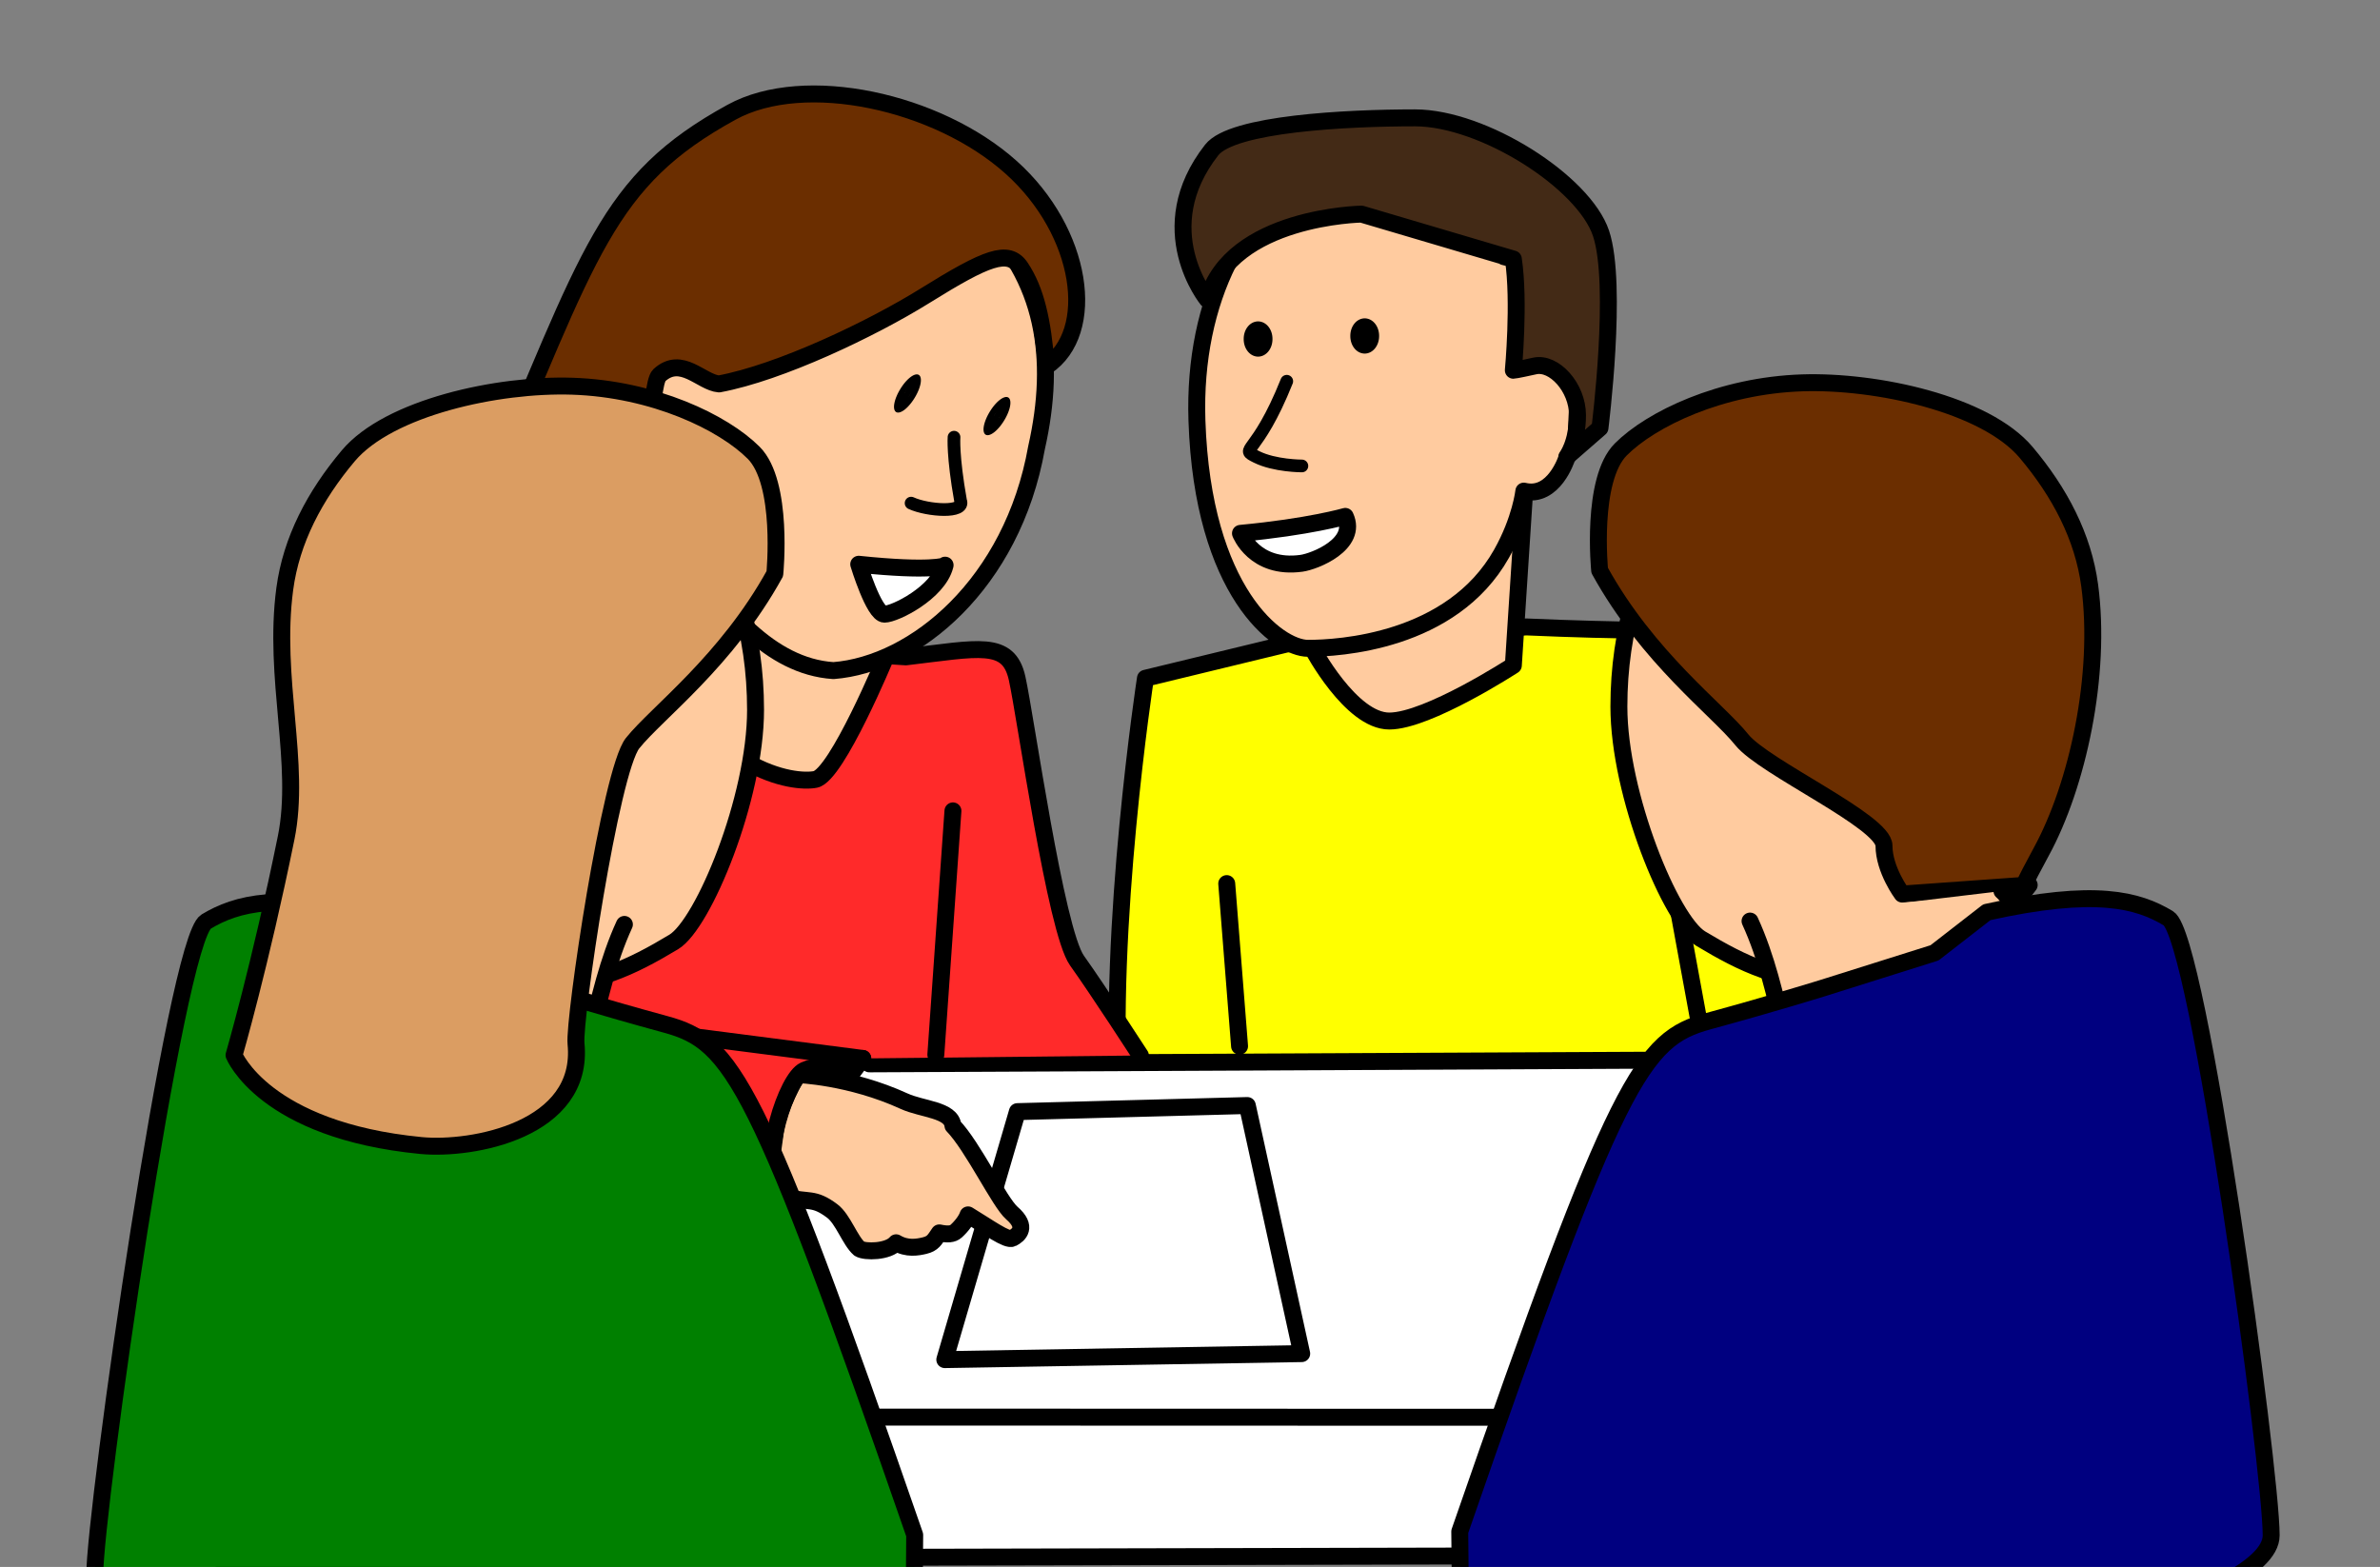 <?xml version="1.0" encoding="UTF-8" standalone="no"?>
<!-- Created with Inkscape (http://www.inkscape.org/) -->

<svg
   xmlns:dc="http://purl.org/dc/elements/1.1/"
   xmlns:cc="http://creativecommons.org/ns#"
   xmlns:rdf="http://www.w3.org/1999/02/22-rdf-syntax-ns#"
   xmlns:svg="http://www.w3.org/2000/svg"
   xmlns="http://www.w3.org/2000/svg"
   version="1.1"
   width="100%"
   height="100%"
   viewBox="0 0 281 185"
   id="svg5876">
  <rect x="0" y="0" width="281" height="185" fill="#808080" stroke="none"/>
  <defs
     id="defs5878" />
  <g
     transform="translate(-178.908,-308.76)"
     id="layer1">
    <g
       transform="translate(-181.795,-180.294)"
       id="g5248-1">
      <g
         id="g5097-7">
        <g
           id="g5092-8"
           style="color:#000000;fill:#ffff00;fill-opacity:1;fill-rule:nonzero;stroke:#000000;stroke-width:2;stroke-linecap:round;stroke-linejoin:round;stroke-miterlimit:4;stroke-opacity:1;stroke-dasharray:none;stroke-dashoffset:1.5;marker:none;visibility:visible;display:inline;overflow:visible;enable-background:accumulate">
          <path
             d="m 213.142,122.46 c -1.515,-20.708 3.03,-50.406 3.03,-50.406 l 16.668,-4.041 28.284,-2.02 c 22.728,1.01 29.294,-0.505 30.81,4.546 1.515,5.051 14.142,43.437 14.142,48.487 0,5.051 -3.536,17.173 -3.536,17.173"
             transform="translate(279.77,497.08)"
             id="path3381-4"
             style="color:#000000;fill:#ffff00;fill-opacity:1;fill-rule:nonzero;stroke:#000000;stroke-width:2;stroke-linecap:round;stroke-linejoin:round;stroke-miterlimit:4;stroke-opacity:1;stroke-dasharray:none;stroke-dashoffset:1.5;marker:none;visibility:visible;display:inline;overflow:visible;enable-background:accumulate" />
          <path
             d="m 277.792,92.257 4.546,24.749"
             transform="translate(279.77,497.08)"
             id="path3383-8"
             style="color:#000000;fill:#ffff00;fill-opacity:1;fill-rule:nonzero;stroke:#000000;stroke-width:2;stroke-linecap:round;stroke-linejoin:round;stroke-miterlimit:4;stroke-opacity:1;stroke-dasharray:none;stroke-dashoffset:1.5;marker:none;visibility:visible;display:inline;overflow:visible;enable-background:accumulate" />
          <path
             d="m 225.769,96.297 1.515,19.193"
             transform="translate(279.77,497.08)"
             id="path3385-0"
             style="color:#000000;fill:#ffff00;fill-opacity:1;fill-rule:nonzero;stroke:#000000;stroke-width:2;stroke-linecap:round;stroke-linejoin:round;stroke-miterlimit:4;stroke-opacity:1;stroke-dasharray:none;stroke-dashoffset:1.5;marker:none;visibility:visible;display:inline;overflow:visible;enable-background:accumulate" />
        </g>
        <g
           id="g3361-1">
          <path
             d="m 540.642,548.173 -1.263,19.445 c 0,0 -10.102,6.566 -14.647,6.566 -4.546,0 -9.091,-8.586 -9.091,-8.586"
             id="path3377-5"
             style="color:#000000;fill:#ffcb9f;fill-opacity:1;fill-rule:nonzero;stroke:#000000;stroke-width:2;stroke-linecap:round;stroke-linejoin:round;stroke-miterlimit:4;stroke-opacity:1;stroke-dasharray:none;stroke-dashoffset:1.5;marker:none;visibility:visible;display:inline;overflow:visible;enable-background:accumulate" />
          <path
             d="m 236.429,11.987 c -8.521,4.163 -14.655,15.22 -14.177,29.64 0.671,20.25 9.579,26.892 13.114,26.892 3.536,0 16.965,-0.709 22.851,-11.173 2.273,-4.041 2.63,-7.389 2.63,-7.389 3.561,0.885 5.076,-3.914 5.076,-3.914 l 1.051,-1.681 0.884,-18.445 -8.571,-11.429 z"
             transform="translate(279.77,497.08)"
             id="path3213-3"
             style="color:#000000;fill:#ffcb9f;fill-opacity:1;fill-rule:nonzero;stroke:#000000;stroke-width:2;stroke-linecap:round;stroke-linejoin:round;stroke-miterlimit:4;stroke-opacity:1;stroke-dasharray:none;stroke-dashoffset:1.5;marker:none;visibility:visible;display:inline;overflow:visible;enable-background:accumulate" />
          <path
             d="m 315.714,452.362 a 1.786,2.143 0 1 1 -3.571,0 1.786,2.143 0 1 1 3.571,0 z"
             transform="matrix(0.42,0,0,0.467,377.392,317.827)"
             id="path3360-4-7-9"
             style="fill:#000000;stroke:#000000;stroke-width:4.517;stroke-linecap:round;stroke-linejoin:round;stroke-dashoffset:1.5" />
          <path
             d="m 315.714,452.362 a 1.786,2.143 0 1 1 -3.571,0 1.786,2.143 0 1 1 3.571,0 z"
             transform="matrix(0.42,0,0,0.467,389.981,317.467)"
             id="path3376-0-5-1"
             style="fill:#000000;stroke:#000000;stroke-width:4.517;stroke-linecap:round;stroke-linejoin:round;stroke-dashoffset:1.5" />
          <path
             d="m 232.857,36.987 c -3.571,8.929 -5.714,7.857 -3.571,8.929 2.143,1.071 5.357,1.071 5.357,1.071"
             transform="translate(279.77,497.08)"
             id="path3255-0"
             style="color:#000000;fill:none;stroke:#000000;stroke-width:1.5;stroke-linecap:round;stroke-linejoin:round;stroke-miterlimit:4;stroke-opacity:1;stroke-dasharray:none;stroke-dashoffset:1.5;marker:none;visibility:visible;display:inline;overflow:visible;enable-background:accumulate" />
          <path
             d="M 223.496,27.355 C 226.274,17.506 241.679,17.253 241.679,17.253 l 17.93,5.303 c 0,0 -2.525,-0.631 0,0 0.758,5.051 0,13.132 0,13.132 0,0 0.253,0 2.525,-0.505 2.273,-0.505 5.051,2.525 5.051,5.808 0,3.283 -1.263,4.924 -1.263,4.924 l 3.914,-3.409 c 0,0 2.147,-16.92 0.126,-22.981 -2.02,-6.061 -13.89,-13.637 -21.971,-13.637 -8.081,0 -21.558,0.683 -23.991,3.788 -7.324,9.344 -0.505,17.678 -0.505,17.678 z"
             transform="translate(279.77,497.08)"
             id="path3275-9"
             style="color:#000000;fill:#432a16;fill-opacity:1;fill-rule:nonzero;stroke:#000000;stroke-width:2;stroke-linecap:round;stroke-linejoin:round;stroke-miterlimit:4;stroke-opacity:1;stroke-dasharray:none;stroke-dashoffset:1.5;marker:none;visibility:visible;display:inline;overflow:visible;enable-background:accumulate" />
          <path
             d="m 507.162,552.025 c 8.101,-0.758 12.374,-2.002 12.374,-2.002 1.515,3.283 -3.594,5.322 -5.177,5.538 -5.556,0.758 -7.197,-3.536 -7.197,-3.536 z"
             id="path3236"
             style="color:#000000;fill:#ffffff;fill-opacity:1;fill-rule:nonzero;stroke:#000000;stroke-width:2;stroke-linecap:round;stroke-linejoin:round;stroke-miterlimit:4;stroke-opacity:1;stroke-dasharray:none;stroke-dashoffset:1.5;marker:none;visibility:visible;display:inline;overflow:visible;enable-background:accumulate" />
        </g>
      </g>
      <g
         id="g5122-5">
        <path
           d="m 385.242,656.41 1.323,16.68 209.463,-0.46 0.971,-17.14 -211.757,0.92 z"
           id="path2525-9-7"
           style="fill:#ffffff;stroke:#000000;stroke-width:2;stroke-linecap:round;stroke-linejoin:round;stroke-dashoffset:1.5" />
        <path
           d="m 463.343,614.66 103.694,-0.485 29.417,42.23 -211.859,-0.062 30.484,-31.94"
           id="path3374-3-6"
           style="fill:#ffffff;stroke:#000000;stroke-width:2;stroke-linecap:round;stroke-linejoin:round;stroke-dashoffset:1.5" />
        <path
           d="m 480.822,620.3 -8.57,29.28 42.14,-0.71 -6.42,-29.29 -27.15,0.72 z"
           id="path2531-7-5"
           style="fill:#ffffff;stroke:#000000;stroke-width:2;stroke-linecap:round;stroke-linejoin:round;stroke-dashoffset:1.5" />
      </g>
      <g
         id="g5030-4">
        <path
           d="m 171.741,131.137 c 0.279,1.053 0.366,0.929 1.906,2.154 2.811,0.73 3.309,-0.023 5.547,1.661 1.282,0.964 2.093,3.497 3.193,4.451 0.657,0.419 3.428,0.407 4.346,-0.699 1.29,0.777 2.572,0.522 3.356,0.336 1.016,-0.242 1.195,-0.712 1.747,-1.503 0.962,0.203 1.581,0.165 1.987,-0.203 0.682,-0.617 1.214,-1.358 1.405,-1.923 2.421,1.467 4.601,3.072 5.231,2.757 0.758,-0.379 1.835,-1.33 -0.059,-2.972 -1.455,-1.261 -4.612,-7.898 -6.956,-10.315 -0.196,-1.904 -3.623,-1.913 -5.766,-2.895 -6.403,-2.935 -12.58,-3.14 -12.58,-3.14 0,0 -2.227,3.736 -2.606,6.64 -0.379,2.904 -0.73,4.917 -0.73,4.917"
           transform="translate(279.77,497.08)"
           id="path3425-8"
           style="color:#000000;fill:#ffcb9f;fill-opacity:1;fill-rule:nonzero;stroke:#000000;stroke-width:2;stroke-linecap:round;stroke-linejoin:round;stroke-miterlimit:4;stroke-opacity:1;stroke-dasharray:none;stroke-dashoffset:1.5;marker:none;visibility:visible;display:inline;overflow:visible;enable-background:accumulate" />
        <g
           id="g5025-5">
          <path
             d="m 462.568,614.021 -1.226,1.645 c 0,0 -2.847,-1.502 -5.676,-0.241 -2.048,0.914 -5.182,10.164 -3.444,15.253 0.195,0.571 -0.597,0.966 -0.597,0.966 0,0 -43.643,-9.655 -45.663,-9.655 -2.02,0 -6.566,-7.071 -6.566,-11.617 0,-4.546 0,-7.071 0,-7.071 l 27.274,-38.386 c 0,0 1.263,-1.515 10.354,-0.253 l 30.633,1.946 c 8.586,-1.01 12.122,-2.02 13.132,2.525 1.01,4.546 4.546,29.799 7.071,33.335 2.525,3.536 7.489,11.204 7.489,11.204"
             id="path3371-7"
             style="color:#000000;fill:#ff2a2a;fill-opacity:1;fill-rule:nonzero;stroke:#000000;stroke-width:2;stroke-linecap:round;stroke-linejoin:round;stroke-miterlimit:4;stroke-opacity:1;stroke-dasharray:none;stroke-dashoffset:1.5;marker:none;visibility:visible;display:inline;overflow:visible;enable-background:accumulate" />
          <path
             d="m 191.424,116.501 2.02,-28.789"
             transform="translate(279.77,497.08)"
             id="path3373-5"
             style="color:#000000;fill:#ffffff;fill-opacity:1;fill-rule:nonzero;stroke:#000000;stroke-width:2;stroke-linecap:round;stroke-linejoin:round;stroke-miterlimit:4;stroke-opacity:1;stroke-dasharray:none;stroke-dashoffset:1.5;marker:none;visibility:visible;display:inline;overflow:visible;enable-background:accumulate" />
          <path
             d="m 429.196,592.694 -10.607,15.657 43.979,5.669"
             id="path5019-2"
             style="color:#000000;fill:#ff2a2a;fill-opacity:1;fill-rule:nonzero;stroke:#000000;stroke-width:2;stroke-linecap:round;stroke-linejoin:round;stroke-miterlimit:4;stroke-opacity:1;stroke-dasharray:none;stroke-dashoffset:1.5;marker:none;visibility:visible;display:inline;overflow:visible;enable-background:accumulate" />
        </g>
        <g
           id="g3352-7">
          <path
             d="m 465.309,566.556 c 0,0 -5.808,14.016 -8.334,14.521 -2.525,0.505 -12.627,-0.758 -19.638,-15.95 l 4.562,-9.126"
             id="path3375-5"
             style="color:#000000;fill:#ffcb9f;fill-opacity:1;fill-rule:nonzero;stroke:#000000;stroke-width:2;stroke-linecap:round;stroke-linejoin:round;stroke-miterlimit:4;stroke-opacity:1;stroke-dasharray:none;stroke-dashoffset:1.5;marker:none;visibility:visible;display:inline;overflow:visible;enable-background:accumulate" />
          <path
             d="m 483.09,541.878 c -2.855,16.114 -14.42,25.616 -23.987,26.351 -7.597,-0.492 -12.959,-7.547 -17.078,-13.173 -3.078,-4.204 -2.404,-3.69 -3.809,-9.235 -1.062,-12.655 -9.722,-26.364 1.914,-31.654 11.788,-5.789 26.803,-8.94 36.185,0.384 7.726,7.376 9.147,16.807 6.776,27.326 z"
             id="path3358-6-9"
             style="color:#000000;fill:#ffcb9f;fill-opacity:1;fill-rule:nonzero;stroke:#000000;stroke-width:2;stroke-linecap:round;stroke-linejoin:round;stroke-miterlimit:4;stroke-opacity:1;stroke-dasharray:none;stroke-dashoffset:1.5;marker:none;visibility:visible;display:inline;overflow:visible;enable-background:accumulate" />
          <path
             d="m 315.714,452.362 a 1.786,2.143 0 1 1 -3.571,0 1.786,2.143 0 1 1 3.571,0 z"
             transform="matrix(0.166,0.102,-0.243,0.398,525.656,323.449)"
             id="path3360-4-8"
             style="fill:#000000;stroke:#000000;stroke-width:6.63;stroke-linecap:round;stroke-linejoin:round;stroke-dashoffset:1.5" />
          <path
             d="m 315.714,452.362 a 1.786,2.143 0 1 1 -3.571,0 1.786,2.143 0 1 1 3.571,0 z"
             transform="matrix(0.166,0.102,-0.243,0.398,536.224,326.119)"
             id="path3376-0-9"
             style="fill:#000000;stroke:#000000;stroke-width:6.63;stroke-linecap:round;stroke-linejoin:round;stroke-dashoffset:1.5" />
          <path
             d="m 468.274,548.458 c 1.961,0.896 6.43,1.214 5.84,-0.28 -0.951,-5.361 -0.772,-7.504 -0.772,-7.504"
             id="path3378-0-7"
             style="fill:none;stroke:#000000;stroke-width:1.5;stroke-linecap:round;stroke-linejoin:round;stroke-dashoffset:1.5" />
          <path
             d="m 182.321,58.594 c 8.571,0.893 10.179,0.179 10.179,0.179 0,0 0.05,-0.195 0,0 -0.824,3.178 -5.893,5.714 -7.143,5.714 -1.25,0 -3.036,-5.893 -3.036,-5.893 z"
             transform="translate(279.77,497.08)"
             id="path3168-8"
             style="color:#000000;fill:#ffffff;fill-opacity:1;fill-rule:nonzero;stroke:#000000;stroke-width:2;stroke-linecap:round;stroke-linejoin:round;stroke-miterlimit:4;stroke-opacity:1;stroke-dasharray:none;stroke-dashoffset:1.5;marker:none;visibility:visible;display:inline;overflow:visible;enable-background:accumulate" />
          <path
             d="m 445.598,534.383 c 7.19,-1.34 17.991,-6.473 24.332,-10.419 7.26,-4.517 9.824,-5.523 11.283,-3.329 1.776,2.671 2.606,6.225 3.026,11.682 6.012,-4.019 4.362,-15.877 -4.16,-23.511 -8.675,-7.771 -24.355,-11.244 -33,-6.504 -14.832,8.131 -16.662,16.407 -28.999,45.32 5.354,4.225 18.465,9.568 24.098,6.915 -0.353,-1.453 1.182,-4.753 0.125,-7.825 -5.855,2.162 -4.835,-12.365 -3.768,-13.345 2.624,-2.411 4.963,0.852 7.063,1.016 z"
             id="path3362-3-2"
             style="color:#000000;fill:#6b2e00;fill-opacity:1;fill-rule:nonzero;stroke:#000000;stroke-width:2;stroke-linecap:round;stroke-linejoin:round;stroke-miterlimit:4;stroke-opacity:1;stroke-dasharray:none;stroke-dashoffset:1.5;marker:none;visibility:visible;display:inline;overflow:visible;enable-background:accumulate" />
        </g>
      </g>
      <g
         transform="translate(-264.487,-194.455)"
         id="g5479">
        <g
           id="g5474">
          <path
             d="m 547.143,269.844 c 0,18.146 -12.472,32.5 -27.857,32.5 -6.545,0 -10.872,-2.059 -15.928,-5.098 -3.492,-2.099 -9.657,-16.975 -9.657,-27.402 0,-18.146 10.199,-32.857 25.584,-32.857 15.385,0 27.857,14.711 27.857,32.857 z"
             transform="translate(322.627,497.08)"
             id="path5392"
             style="color:#000000;fill:#ffcb9f;fill-opacity:1;fill-rule:nonzero;stroke:#000000;stroke-width:2;stroke-linecap:round;stroke-linejoin:round;stroke-miterlimit:4;stroke-opacity:1;stroke-dashoffset:1.5;marker:none;visibility:visible;display:inline;overflow:visible;enable-background:accumulate" />
          <path
             d="m 814.056,750.853 c 5.714,10.357 13.929,16.429 16.786,20 2.602,3.252 16.786,9.643 16.786,12.5 0,2.857 2.143,5.714 2.143,5.714 l 15,-1.071 c 0,0 -2.857,3.929 1.429,-3.929 4.286,-7.857 7.123,-20.874 5.714,-31.429 -0.768,-5.753 -3.54,-11.016 -7.5,-15.714 -4.816,-5.714 -17.677,-8.498 -26.429,-8.214 -9.664,0.314 -17.857,4.286 -21.429,7.857 -3.571,3.571 -2.5,14.286 -2.5,14.286 z"
             id="path5394"
             style="color:#000000;fill:#6b2e00;fill-opacity:1;fill-rule:nonzero;stroke:#000000;stroke-width:2;stroke-linecap:round;stroke-linejoin:round;stroke-miterlimit:4;stroke-opacity:1;stroke-dasharray:none;stroke-dashoffset:1.5;marker:none;visibility:visible;display:inline;overflow:visible;enable-background:accumulate" />
          <path
             d="m 552.042,295.176 c 3.929,8.571 4.387,19.311 6.172,19.311 1.786,0 20.714,-9.286 23.929,-14.643 3.214,-5.357 -0.357,-8.214 -0.357,-8.214"
             transform="translate(279.77,497.08)"
             id="path5431"
             style="color:#000000;fill:#ffcb9f;fill-opacity:1;fill-rule:nonzero;stroke:#000000;stroke-width:2;stroke-linecap:round;stroke-linejoin:round;stroke-miterlimit:4;stroke-opacity:1;stroke-dasharray:none;stroke-dashoffset:1.5;marker:none;visibility:visible;display:inline;overflow:visible;enable-background:accumulate" />
        </g>
        <path
           d="m 840.484,800.139 c 0,0 -5.714,1.786 -13.571,3.929 -7.857,2.143 -10.714,6.429 -29.375,60.268 l 0.089,9.018 c -0.757,-0.252 10.428,7.932 21.637,9.312 12.279,1.512 37.291,-2.526 37.291,-2.526 0,0 36.786,-7.5 36.786,-15.357 0,-7.857 -8.571,-70.714 -12.143,-72.857 -3.571,-2.143 -8.571,-3.571 -21.429,-0.714 l -6.178,4.798 z"
           id="path5429"
           style="color:#000000;fill:#000080;fill-opacity:1;fill-rule:nonzero;stroke:#000000;stroke-width:2;stroke-linecap:round;stroke-linejoin:round;stroke-miterlimit:4;stroke-opacity:1;stroke-dasharray:none;stroke-dashoffset:1.5;marker:none;visibility:visible;display:inline;overflow:visible;enable-background:accumulate" />
      </g>
      <g
         transform="matrix(-1,0,0,1,1601.951,-196.917)"
         id="g5479-2">
        <g
           transform="translate(335.714,2.857)"
           id="g5537">
          <g
             id="g5474-1">
            <path
               d="m 547.143,269.844 c 0,18.146 -12.472,32.5 -27.857,32.5 -6.545,0 -10.872,-2.059 -15.928,-5.098 -3.492,-2.099 -9.657,-16.975 -9.657,-27.402 0,-18.146 10.199,-32.857 25.584,-32.857 15.385,0 27.857,14.711 27.857,32.857 z"
               transform="translate(322.627,497.08)"
               id="path5392-2"
               style="color:#000000;fill:#ffcb9f;fill-opacity:1;fill-rule:nonzero;stroke:#000000;stroke-width:2;stroke-linecap:round;stroke-linejoin:round;stroke-miterlimit:4;stroke-opacity:1;stroke-dashoffset:1.5;marker:none;visibility:visible;display:inline;overflow:visible;enable-background:accumulate" />
            <path
               d="m 552.042,295.176 c 3.929,8.571 4.387,19.311 6.172,19.311 1.786,0 20.714,-9.286 23.929,-14.643 3.214,-5.357 -0.357,-8.214 -0.357,-8.214"
               transform="translate(279.77,497.08)"
               id="path5431-8"
               style="color:#000000;fill:#ffcb9f;fill-opacity:1;fill-rule:nonzero;stroke:#000000;stroke-width:2;stroke-linecap:round;stroke-linejoin:round;stroke-miterlimit:4;stroke-opacity:1;stroke-dasharray:none;stroke-dashoffset:1.5;marker:none;visibility:visible;display:inline;overflow:visible;enable-background:accumulate" />
          </g>
          <path
             d="m 840.484,800.139 c 0,0 -5.714,1.786 -13.571,3.929 -7.857,2.143 -10.714,6.429 -29.375,60.268 l 0.089,12.099 c 0,0 30.888,8.102 40.888,8.817 10,0.714 55.837,-8.225 55.837,-16.082 0,-7.857 -9.582,-75.102 -13.153,-77.244 -3.571,-2.143 -8.571,-3.571 -21.429,-0.714 l -6.178,4.798 z"
             id="path5429-0"
             style="color:#000000;fill:#008000;fill-opacity:1;fill-rule:nonzero;stroke:#000000;stroke-width:2;stroke-linecap:round;stroke-linejoin:round;stroke-miterlimit:4;stroke-opacity:1;stroke-dasharray:none;stroke-dashoffset:1.5;marker:none;visibility:visible;display:inline;overflow:visible;enable-background:accumulate" />
          <path
             d="m 814.056,750.853 c 5.714,10.357 13.929,16.429 16.786,20 2.602,3.252 6.966,32.638 6.684,35.481 -1.01,10.181 12.242,12.616 18.305,12.028 18.492,-1.793 22.071,-10.668 22.071,-10.668 0,0 -3.11,-10.719 -6.148,-25.647 -1.785,-8.77 1.568,-18.854 0.158,-29.408 -0.768,-5.753 -3.54,-11.016 -7.5,-15.714 -4.816,-5.714 -17.677,-8.498 -26.429,-8.214 -9.664,0.314 -17.857,4.286 -21.429,7.857 -3.571,3.571 -2.5,14.286 -2.5,14.286 z"
             id="path5394-9"
             style="color:#000000;fill:#db9d62;fill-opacity:1;fill-rule:nonzero;stroke:#000000;stroke-width:2;stroke-linecap:round;stroke-linejoin:round;stroke-miterlimit:4;stroke-opacity:1;stroke-dasharray:none;stroke-dashoffset:1.5;marker:none;visibility:visible;display:inline;overflow:visible;enable-background:accumulate" />
        </g>
      </g>
    </g>
  </g>
</svg>
